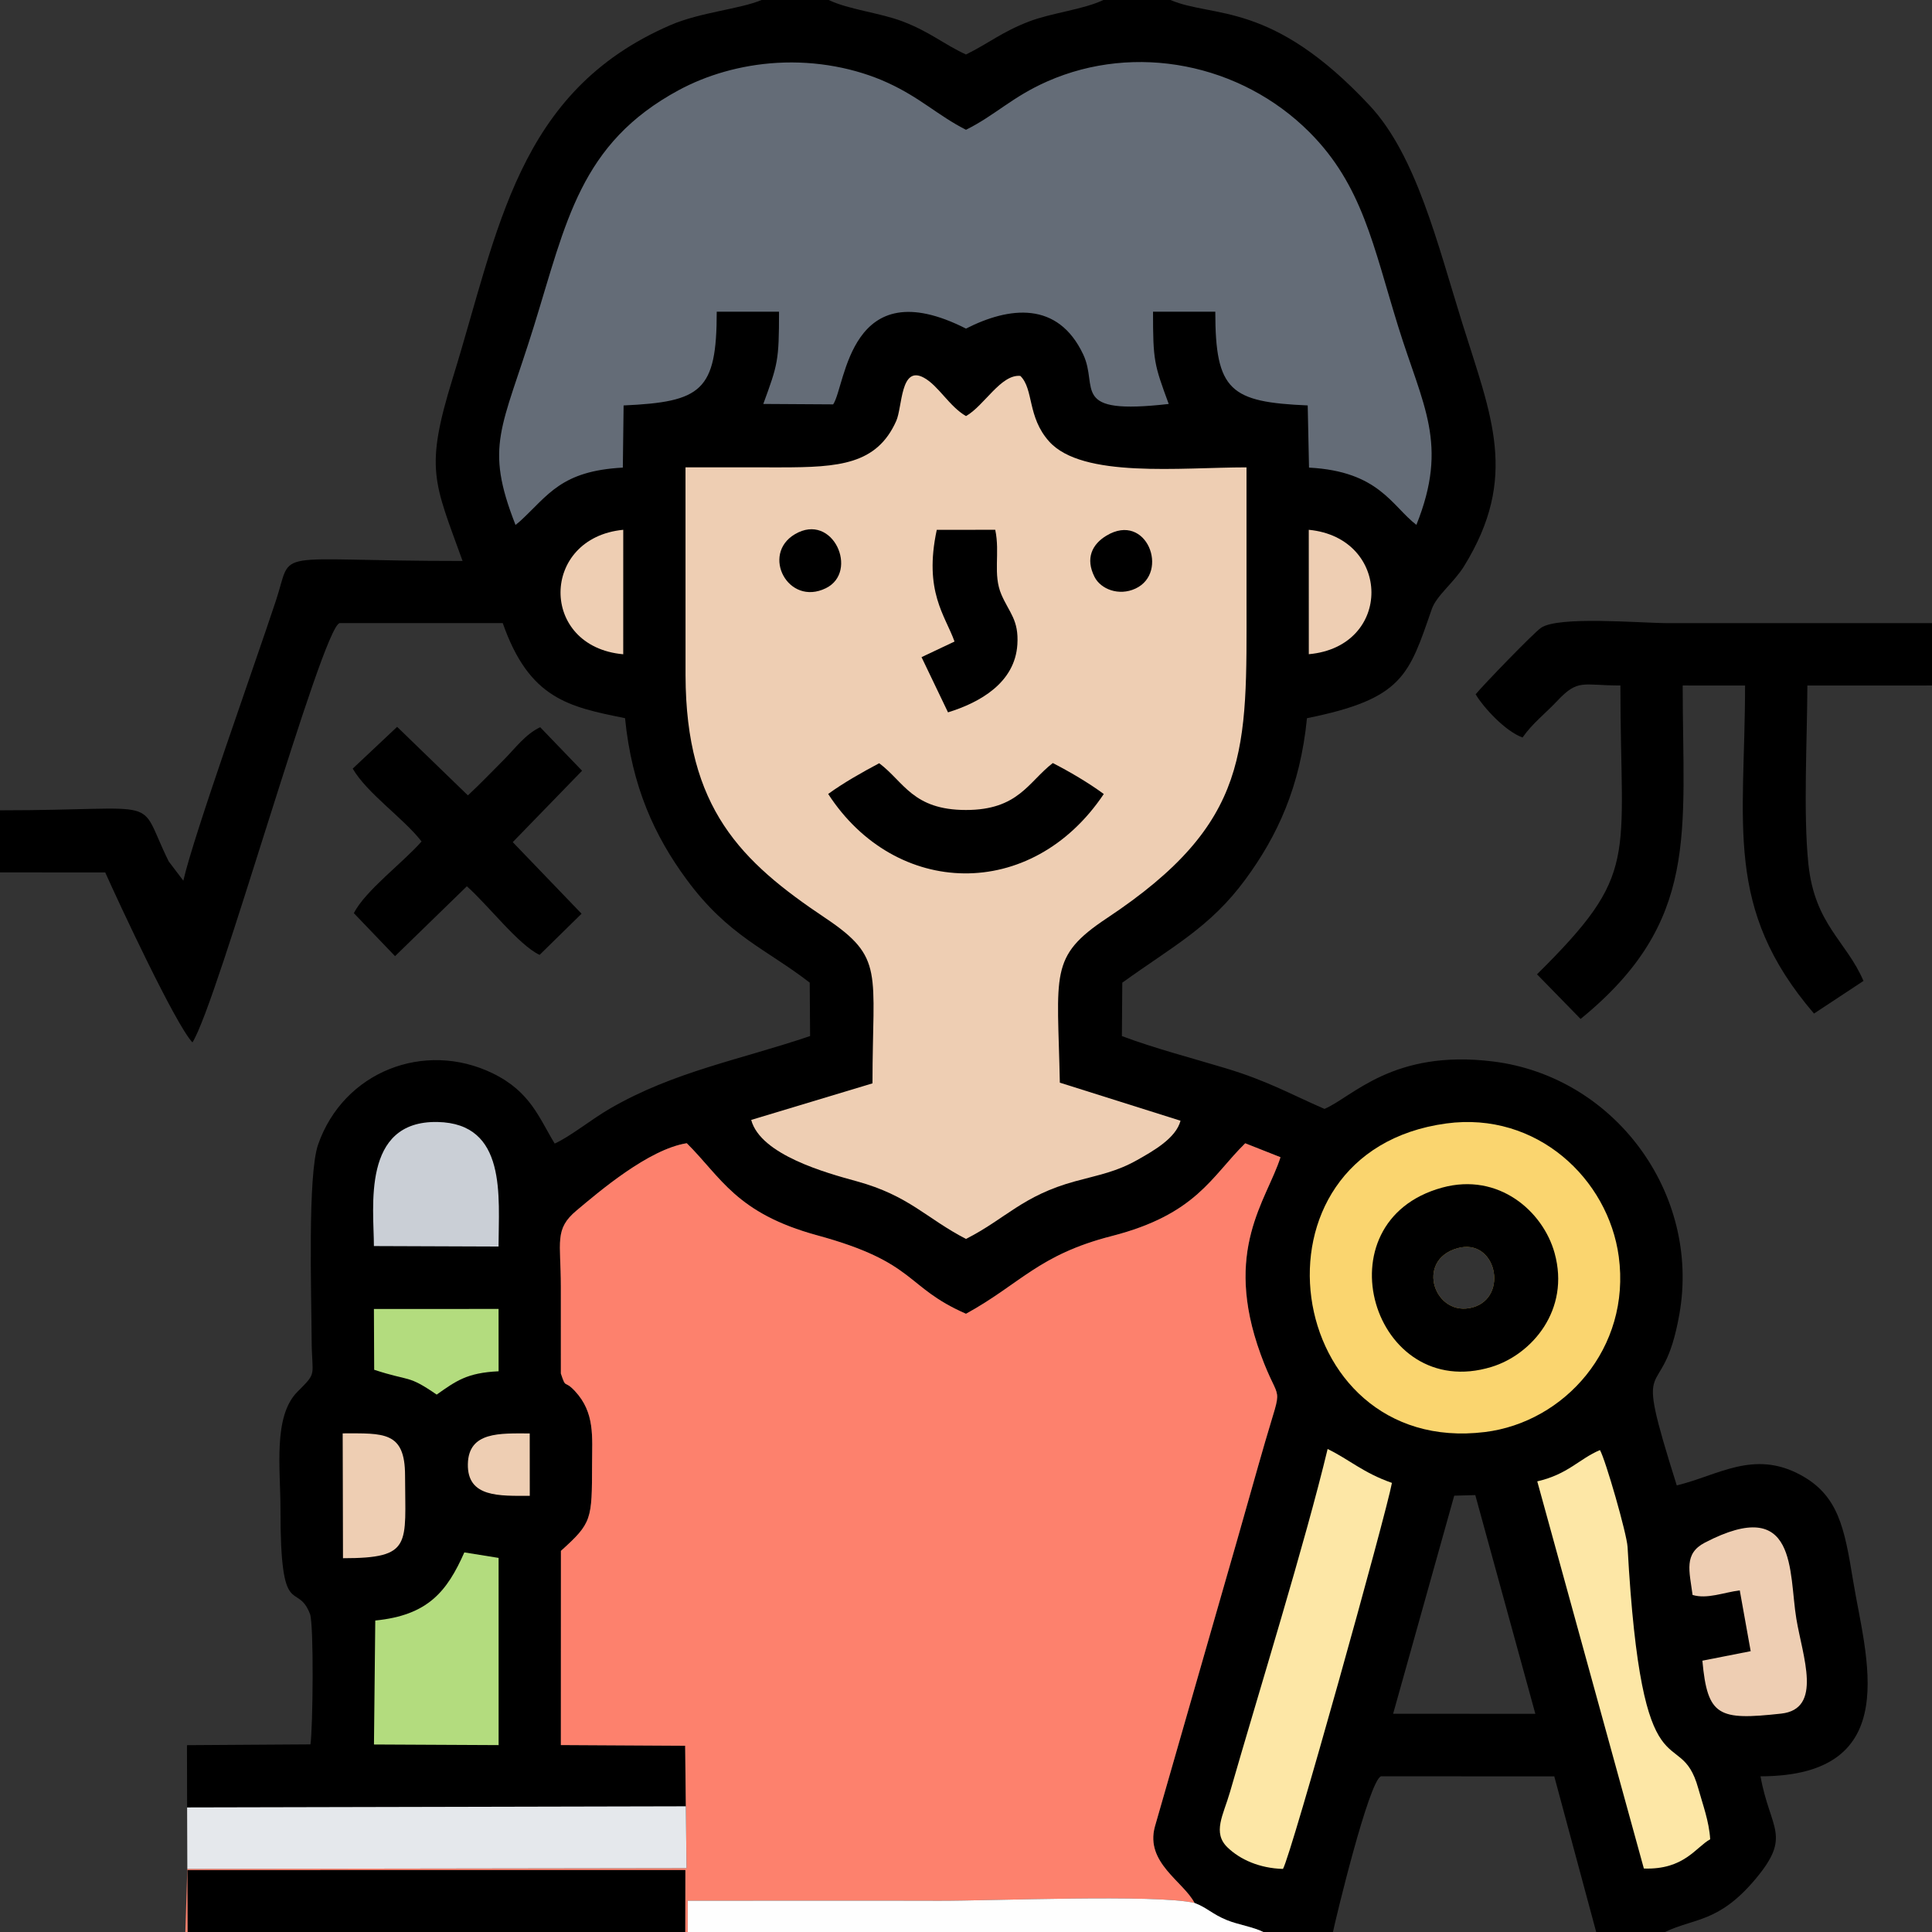 <?xml version="1.0" encoding="UTF-8"?> <svg xmlns="http://www.w3.org/2000/svg" xmlns:xlink="http://www.w3.org/1999/xlink" xmlns:xodm="http://www.corel.com/coreldraw/odm/2003" xml:space="preserve" width="1080px" height="1080px" version="1.0" style="shape-rendering:geometricPrecision; text-rendering:geometricPrecision; image-rendering:optimizeQuality; fill-rule:evenodd; clip-rule:evenodd" viewBox="0 0 1080 1080"><rect x="0" y="0" width="1080" height="1080" fill="#333333" stroke="none"/> <defs> <style type="text/css"> .fil0 {fill:black} .fil3 {fill:#646C77} .fil7 {fill:#B3DC7E} .fil9 {fill:#CACFD6} .fil5 {fill:#E5E8EC} .fil2 {fill:#EECEB3} .fil4 {fill:#FAD56F} .fil1 {fill:#FD816D} .fil6 {fill:#FDE7A6} .fil8 {fill:#FEFEFE} </style> </defs> <g id="Camada_x0020_1">  <path class="fil0" d="M0 452.96l0 34.72 58.82 0.01c7.37,16.49 39.36,85.24 48.76,95.01 13.99,-21.82 72.43,-231.99 82.26,-234.38l91.2 0c14.84,42.36 36.82,46.77 68.36,53.14 3.81,38.37 16.58,65.93 34.39,90.15 23.25,31.61 44.42,38.77 68.85,57.69l0.21 29.86c-39.36,13.32 -75.98,19.81 -111.68,40.43 -10.55,6.08 -22.39,15.76 -31.09,19.67 -8.65,-14.1 -13.46,-28.98 -34.68,-39.28 -38.13,-18.51 -83.37,-0.97 -97.58,39.84 -5.9,16.93 -3.73,83.13 -3.61,109.02 0.1,21.1 3.47,17.77 -7.91,29.15 -13.77,13.77 -9.49,43.02 -9.51,65.76 -0.07,63.67 9.13,39.6 16.48,58.41 2.27,5.82 1.63,64.15 0.28,72.95l-69.03 0.45 0.08 34.82 278.79 -0.62 -0.38 -33.87 -69.48 -0.39 0.03 -108.55c17.37,-15.68 17.35,-17.32 17.41,-48.51 0.02,-15.34 1.68,-28.72 -9.56,-40.81 -6.17,-6.63 -4.85,-0.72 -7.88,-9.82 0,-16.17 0,-32.34 -0.01,-48.51 0,-25.23 -3.77,-32.12 8.81,-42.64 12.48,-10.45 40.18,-34.21 61.58,-37.59 19.25,19.07 27.55,39.12 72.96,51.5 55.99,15.28 48.7,28.79 83.13,43.84 30.29,-16.6 40.44,-32.93 81.44,-43.44 47.39,-12.14 55.75,-33.32 74.65,-51.87l19.71 7.79c-7.61,24.13 -32.39,51.67 -11.09,110.18 10.87,29.89 12.76,13.61 2.42,49.19 -5.36,18.45 -10.12,35.75 -15.41,54.15l-46.17 160.81c-5.37,20.07 15.93,30.52 22.21,42.53 7.01,2.65 9.77,6.21 18.05,9.6 6.24,2.56 14.57,3.74 20.43,6.65l38.9 0c1.13,-5.85 20.16,-85.05 26.89,-87.04l96.82 0.04 23.43 87 38.49 0c16.32,-7.85 29.93,-5.15 50.32,-29.33 20.84,-24.71 8.43,-27.73 3.05,-57.7 81.2,-0.14 58.6,-67.28 51.76,-109.33 -4.85,-29.76 -8.27,-47.73 -29.41,-59.16 -26.3,-14.23 -46.33,0.43 -69.17,5.86 -25.63,-81.38 -8.14,-40.78 1.51,-95.96 11.75,-67.22 -36.08,-132.52 -104.15,-141.01 -56.08,-6.99 -78.69,19.92 -94.29,26.51 -19.2,-8.33 -31.52,-15.55 -55.11,-22.69 -18.57,-5.62 -40.19,-11.24 -58.13,-18.03l0.22 -29.84c28.48,-20.54 49.18,-31 68.82,-57.73 17.83,-24.25 30.62,-51.65 34.42,-90.12 53.87,-10.84 56.97,-24.13 69.79,-61.04 2.6,-7.49 12.43,-14.85 18.07,-24.01 30.63,-49.78 15.26,-83.58 -1.12,-136.04 -13.82,-44.29 -25.66,-93.47 -51.64,-121.34 -55.05,-59.02 -87.35,-48.75 -111.39,-59.04l-37.54 0c-11.26,5.36 -28.83,7.14 -41.56,12.02 -15.16,5.82 -22.24,12.04 -35.22,18.44 -12.62,-5.83 -19.96,-12.55 -35.24,-18.42 -12.73,-4.89 -30.3,-6.67 -41.52,-12.04l-37.56 0c-11.9,5.08 -34.19,6.8 -50.94,14.05 -85.73,37.1 -96.02,114.42 -121.55,196.97 -15.88,51.35 -10.67,58.02 5.4,102.56 -109.38,0.03 -94.4,-7.88 -104.32,22.1 -12.52,37.83 -45.77,130.51 -51.79,156.61l-8.17 -10.77c-18.58,-37.57 0.06,-28.56 -94.31,-28.56zm814.84 244.79c-24.2,6.71 -12.73,39.17 8.63,33.01 20.04,-5.78 12.88,-38.97 -8.63,-33.01zm-36.07 260.24l79.5 0.05 -33.57 -122.27 -11.78 0.32 -34.15 121.9z"></path> <path class="fil1" d="M383.39 1009.76l0.38 34.56 -279.05 0.4 -1.11 35.28 1.31 0 -0.07 -34.6 278.21 -0.01 -0.08 34.61 1.48 0 0 -17.47c46.92,0 93.86,-0.13 140.78,0.01 28.86,0.08 121.03,-3.75 142.52,1.21 -6.28,-12.01 -27.58,-22.46 -22.21,-42.53l46.17 -160.81c5.29,-18.4 10.05,-35.7 15.41,-54.15 10.34,-35.58 8.45,-19.3 -2.42,-49.19 -21.3,-58.51 3.48,-86.05 11.09,-110.18l-19.71 -7.79c-18.9,18.55 -27.26,39.73 -74.65,51.87 -41,10.51 -51.15,26.84 -81.44,43.44 -34.43,-15.05 -27.14,-28.56 -83.13,-43.84 -45.41,-12.38 -53.71,-32.43 -72.96,-51.5 -21.4,3.38 -49.1,27.14 -61.58,37.59 -12.58,10.52 -8.81,17.41 -8.81,42.64 0.01,16.17 0.01,32.34 0.01,48.51 3.03,9.1 1.71,3.19 7.88,9.82 11.24,12.09 9.58,25.47 9.56,40.81 -0.06,31.19 -0.04,32.83 -17.41,48.51l-0.03 108.55 69.48 0.39 0.38 33.87z"></path> <path class="fil2" d="M436.64 261.26l-53.44 -0.01 0.02 116.33c0.19,74.32 31.07,104.1 78.12,135.58 33.3,22.29 26.4,29.83 26.38,92.44l-67.8 20.44c5.24,19.6 42.26,29.71 58.88,34.27 29.55,8.09 38.89,20.75 61.2,32.26 22.28,-11.32 31.58,-24.23 61.21,-32.27 13.42,-3.64 22.8,-5.24 34.57,-11.88 9.01,-5.09 21.6,-12.18 24.14,-21.93l-67.47 -21.28c-1.2,-61.16 -6.23,-70.35 26.31,-91.95 80.69,-53.59 78.09,-93.98 78.05,-177.87l-0.01 -74.13c-36.86,0.01 -91.77,6.25 -110.35,-14.5 -12.33,-13.77 -8.48,-29.21 -16.08,-36.63 -10.91,-1.02 -20.16,16.69 -30.37,22.46 -9.4,-5.42 -15.45,-17.1 -23.6,-21.48 -13.11,-7.06 -11.9,16.35 -15.4,24.2 -10.85,24.38 -32.06,25.93 -64.36,25.95z"></path> <path class="fil3" d="M288.18 293.45l2.65 -2.19c15.72,-14.5 22.84,-28.03 57.34,-29.86l0.43 -34.75c43.55,-1.99 52.06,-8.02 52.06,-52.4l34.82 0c0,27.52 -0.68,29.4 -8.79,51.56l39.06 0.24c7.12,-10.53 8.86,-75.5 74.25,-42.36 24.11,-12.26 51.35,-15.62 65.53,14.46 8.8,18.67 -8.04,34.05 47.79,27.67 -8.15,-22.19 -8.77,-24.01 -8.77,-51.57l34.81 0c0,44.29 8.45,50.52 51.66,52.39l0.73 34.76c39.06,2.06 46.16,21.31 60.02,32.01 18.2,-45.35 3.63,-66.35 -10.2,-110.98 -13.98,-45.12 -20,-78.95 -49.64,-108.59 -38.39,-38.37 -97.3,-50.01 -146.45,-28.35 -19.77,8.71 -29.04,18.88 -45.48,27.06 -15.83,-8.03 -25.38,-17.9 -44.04,-26.4 -17.61,-8.02 -39.39,-12.3 -61.5,-11.02 -20.52,1.19 -39.6,6.91 -55.05,15.26 -55.21,29.84 -62.84,73.68 -80.98,132.04 -17.88,57.56 -27.74,66.47 -10.25,111.02z"></path> <path class="fil4" d="M808.48 628.02c-116.61,15.82 -91.74,186.42 21.57,172.5 44.43,-5.46 81.75,-46.8 74.85,-98.08 -5.84,-43.38 -45.79,-81.29 -96.42,-74.42zm6.36 69.73c-24.2,6.71 -12.73,39.17 8.63,33.01 20.04,-5.78 12.88,-38.97 -8.63,-33.01z"></path> <path class="fil0" d="M1080 383.2l0 -34.86c-49.22,0 -98.44,0.04 -147.66,0 -15.61,-0.02 -61.16,-4.13 -70.94,2.64 -4.23,2.93 -32.48,32.19 -36.51,37.14 4.39,7.37 16.56,20.67 26.23,24.15 5.43,-7.86 12.65,-13.3 19.44,-20.51 11.71,-12.44 14.05,-8.56 35.25,-8.56 0,98.47 11,104.43 -46.61,161.45l24.36 24.95c66.82,-54.46 57.07,-103.87 57.07,-186.4l34.87 0.01c0,77.86 -12.12,124.36 38.54,183.38l27.65 -18.24c-9.55,-22.33 -27.28,-31.48 -30.8,-65.46 -2.93,-28.29 -0.64,-70.02 -0.56,-99.67l69.67 -0.02z"></path> <polygon class="fil0" points="104.92,1080 382.98,1080 383.06,1045.39 104.85,1045.4 "></polygon> <polygon class="fil5" points="104.72,1044.72 383.77,1044.32 383.39,1009.76 104.6,1010.38 "></polygon> <path class="fil6" d="M717.19 1044.74c4.64,-7.87 57.89,-199.03 60.91,-215.8 -15.97,-5.55 -23.98,-13.15 -35.95,-18.94 -12.53,52.25 -38.18,134.85 -54.59,191.8 -3.72,12.89 -9.99,22.67 -1.29,31 6.95,6.66 17.65,11.56 30.92,11.94z"></path> <path class="fil0" d="M197.17 429.66c8,13.84 28.59,27.88 38.48,40.73 -10.13,11.62 -31.53,27.53 -37.84,40.08l23.02 24.02 40.15 -39.05c11.81,10.44 28.86,32.78 40.66,38.35l23.46 -23.02 -38.47 -40.01 38.75 -39.91 -23.41 -24.33c-8.39,3.98 -13.92,11.78 -20.51,18.38 -7.03,7.02 -12.84,13.17 -19.9,19.73l-39.56 -38.32 -24.83 23.35z"></path> <path class="fil0" d="M806.19 663.88c-69.23,18.94 -38.7,120.55 27.61,100.22 22.54,-6.91 44.03,-31.84 35.23,-63.64 -6.47,-23.38 -31.32,-45.2 -62.84,-36.58zm8.65 33.87c-24.2,6.71 -12.73,39.17 8.63,33.01 20.04,-5.78 12.88,-38.97 -8.63,-33.01z"></path> <path class="fil6" d="M859.34 828.09l59.59 216.43c22.49,0.78 28.99,-11.89 37.08,-16.36 -0.63,-10.13 -4.15,-19.34 -6.68,-28.48 -10.44,-37.66 -31.52,9.93 -39.51,-134.9 -0.4,-7.37 -12.37,-48.95 -15.44,-54.18 -11.7,4.95 -17.73,13.49 -35.04,17.49z"></path> <path class="fil7" d="M209.78 905.88l-0.73 69.3 69.68 0.35 -0.01 -104.65 -19.15 -3.08c-9.65,21.78 -20.26,35.15 -49.79,38.08z"></path> <path class="fil8" d="M384.46 1080l321.78 0c-5.86,-2.91 -14.19,-4.09 -20.43,-6.65 -8.28,-3.39 -11.04,-6.95 -18.05,-9.6 -21.49,-4.96 -113.66,-1.13 -142.52,-1.21 -46.92,-0.14 -93.86,-0.01 -140.78,-0.01l0 17.47z"></path> <path class="fil0" d="M462.96 443.83c37.62,58.03 113.63,60.35 154.06,0.03 -8.41,-6.23 -19.33,-12.62 -28.5,-17.31 -13.68,10.54 -19.21,26.23 -48.52,26.24 -29.82,0 -34.69,-15.81 -48.52,-26.14 -9.33,4.95 -19.93,10.92 -28.52,17.18z"></path> <path class="fil2" d="M946.16 891.59c8.16,2.45 17.36,-1.41 26.38,-2.56l6.1 33.99 -27 5.31c2.86,31.27 9.1,33.41 44.04,29.59 23.4,-2.57 11.99,-31.93 8.49,-53 -4.33,-26.07 0.88,-69.57 -51.11,-42.6 -11.9,6.17 -8.69,15.8 -6.9,29.27z"></path> <path class="fil9" d="M209.01 696.56l69.68 0.26c0.05,-27.9 4.86,-68.87 -34.13,-69.62 -42.62,-0.82 -35.55,47.99 -35.55,69.36z"></path> <path class="fil0" d="M533.58 358.63l-18.44 8.72 14.8 30.86c17.93,-5.53 37.41,-16.57 38.77,-37.92 0.87,-13.72 -4.51,-17.75 -8.87,-27.79 -4.98,-11.46 -0.7,-23.24 -3.5,-36.34l-32.68 0.02c-7.41,34.54 4.77,47.92 9.92,62.45z"></path> <path class="fil7" d="M209.17 765.71c20.39,6.72 18.5,2.57 34.93,13.88 10.85,-7.6 16.82,-12.19 34.62,-13.04l-0.02 -34.85 -69.68 0.03 0.15 33.98z"></path> <path class="fil2" d="M191.63 826.88l0.1 44.17c39.07,0 34.75,-7.55 34.7,-46.28 -0.03,-24.79 -12.02,-23.51 -34.87,-23.51l0.07 25.62z"></path> <path class="fil2" d="M348.39 365.74l0.01 -69.58c-46.37,4.49 -47.12,65.35 -0.01,69.58z"></path> <path class="fil2" d="M731.63 365.7c47.1,-4.21 46.26,-65.1 -0.02,-69.54l0.02 69.54z"></path> <path class="fil2" d="M296.15 836.18l-0.03 -34.88c-16.54,-0.02 -34.26,-1.19 -34.58,17.19 -0.33,18.73 17.72,17.69 34.61,17.69z"></path> <path class="fil0" d="M444.35 298.63c-19.05,11.28 -3.83,40.49 17.29,30.19 18.74,-9.15 3.97,-42.77 -17.29,-30.19z"></path> <path class="fil0" d="M618.51 299.43c-8.04,4.83 -11.89,12.74 -6.64,23.1 3.46,6.82 13.58,10.81 22.87,6.49 19.18,-8.92 6.29,-43.15 -16.23,-29.59z"></path> </g> </svg> 
